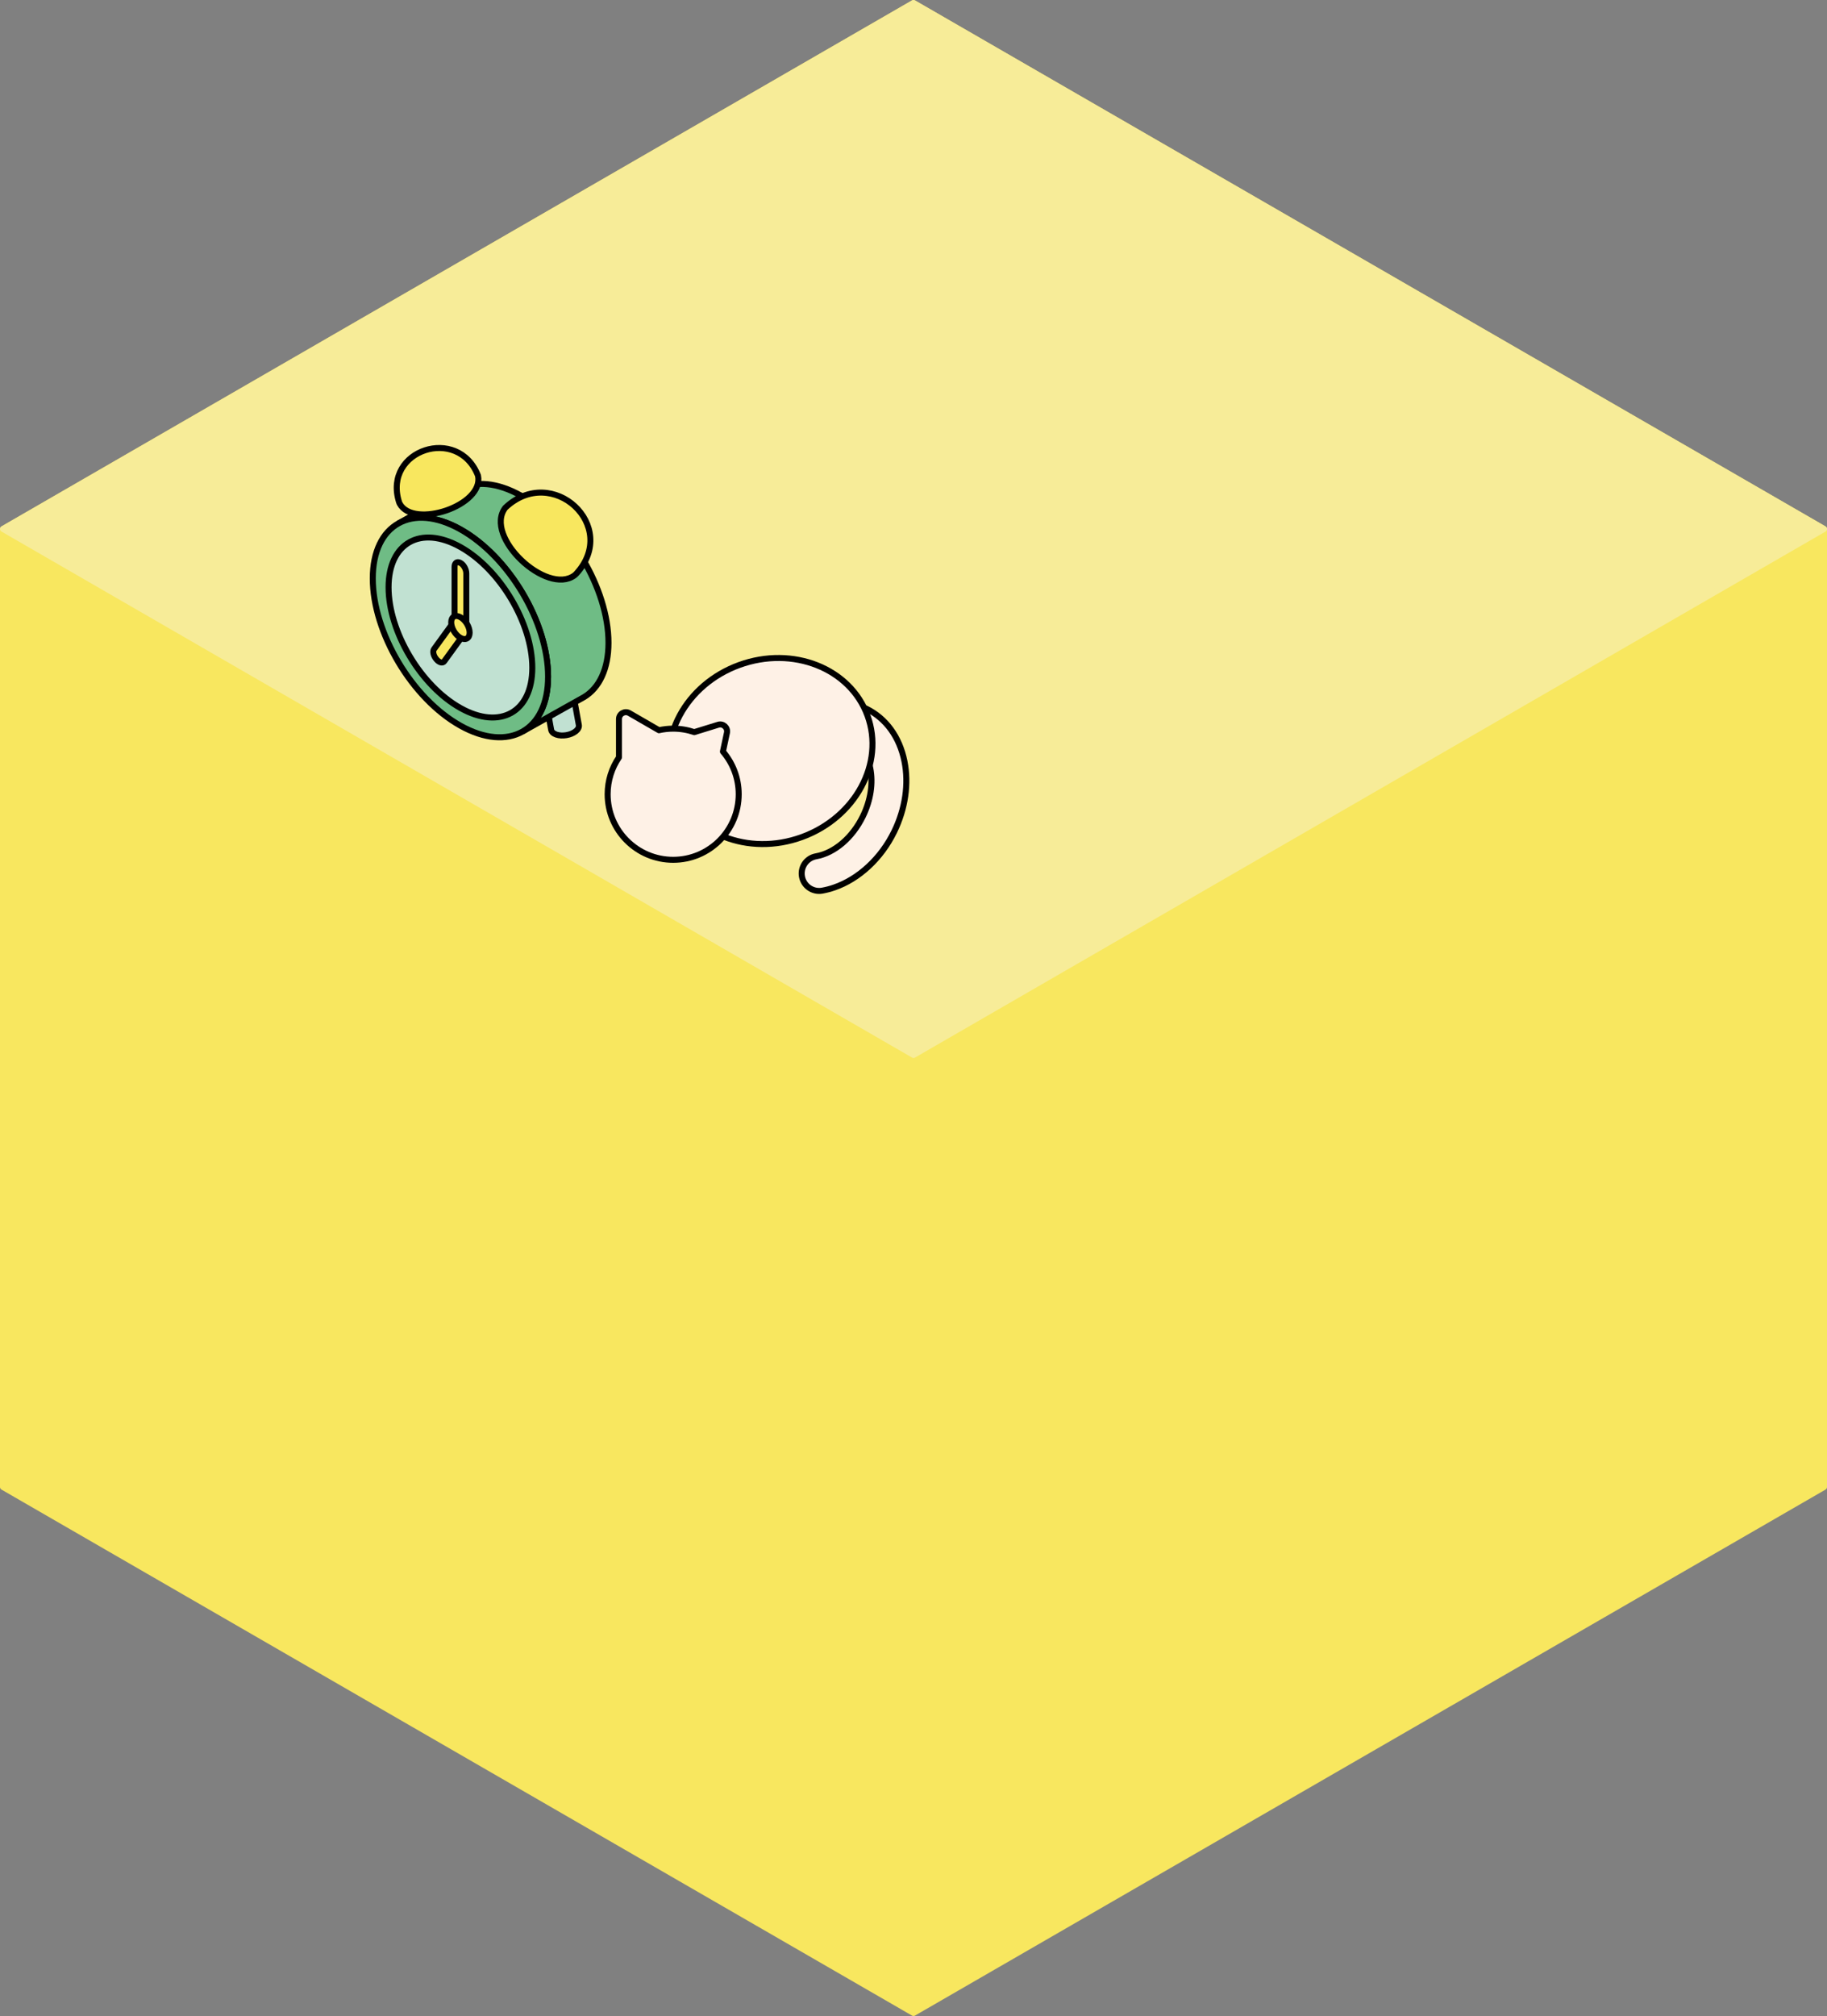 <?xml version="1.0" encoding="UTF-8"?>
<svg id="_レイヤー_1" data-name="レイヤー 1" xmlns="http://www.w3.org/2000/svg" version="1.1" viewBox="0 0 365.617 403.2">
  <rect x="0" y="0" width="365.617" height="403.2" fill="#808080" stroke="none"/>
  <defs>
    <style>
      .cls-1 {
        fill: #f7ec98;
        stroke: #f7ec98;
      }

      .cls-1, .cls-2, .cls-3, .cls-4, .cls-5, .cls-6, .cls-7 {
        stroke-linecap: round;
        stroke-linejoin: round;
        stroke-width: 1.2px;
      }

      .cls-2 {
        fill: #6fbc85;
      }

      .cls-2, .cls-3, .cls-4, .cls-6, .cls-7 {
        stroke: #000;
      }

      .cls-3 {
        fill: #c1e1d2;
      }

      .cls-4, .cls-5 {
        fill: #f8e75f;
      }

      .cls-5 {
        stroke: #f8e75f;
      }

      .cls-6 {
        fill: #fef1e6;
      }

      .cls-7 {
        fill: #fbc96c;
      }
    </style>
  </defs>
  <g>
    <polygon class="cls-5" points="365.017 105.798 182.808 .6 .6 105.798 .6 297.402 182.808 402.6 365.017 297.402 365.017 105.798"/>
    <polygon class="cls-1" points="182.814 210.993 .605 105.795 182.808 .6 365.017 105.798 182.814 210.993"/>
  </g>
  <g>
    <g>
      <path class="cls-3" d="M109.082,139.28c.089.379.428.712,1.002.914,1.193.421,2.948.121,3.92-.67.468-.381.67-.806.619-1.192l0.0.007,1.215,6.668c.072.397-.126.84-.612,1.236-.972.791-2.728,1.091-3.92.67-.596-.21-.939-.561-1.012-.958l-1.213-6.674Z"/>
      <path class="cls-7" d="M110.619,140.091c-.972.791-2.728,1.091-3.92.67s-1.372-1.403-.399-2.194,2.728-1.091,3.92-.67c1.193.421,1.372,1.403.399,2.194Z"/>
    </g>
    <path class="cls-2" d="M116.886,139.415c3.025-1.835,4.883-5.584,4.883-10.859,0-10.842-7.853-24.027-17.541-29.448-4.769-2.669-9.094-2.959-12.256-1.271l-12.096,6.769c3.163-1.693,7.491-1.405,12.265,1.267,9.687,5.421,17.541,18.606,17.541,29.448,0,5.28-1.862,9.03-4.891,10.863l12.096-6.77Z"/>
    <g>
      <path class="cls-2" d="M109.681,135.321c0,10.842-7.853,15.237-17.541,9.816-9.687-5.421-17.541-18.606-17.541-29.448,0-10.842,7.853-15.237,17.541-9.816,9.687,5.421,17.541,18.606,17.541,29.448Z"/>
      <path class="cls-3" d="M106.524,133.554c0,8.891-6.44,12.494-14.383,8.049-7.944-4.445-14.383-15.257-14.383-24.147,0-8.891,6.44-12.494,14.383-8.049,7.944,4.445,14.383,15.257,14.383,24.147Z"/>
      <path class="cls-4" d="M93.314,126.162l-2.348-1.314v-11.467c0-.799.501-1.166,1.119-.82l.109.061c.618.346,1.119,1.274,1.119,2.073v11.467Z"/>
      <path class="cls-4" d="M90.948,124.18l2.033,2.451-4.089,5.638c-.314.433-1.009.252-1.553-.403l-.065-.078c-.544-.655-.73-1.538-.416-1.97l4.089-5.638Z"/>
      <path class="cls-4" d="M93.985,126.537c0,1.14-.826,1.602-1.845,1.032s-1.845-1.957-1.845-3.097.826-1.602,1.845-1.032,1.845,1.957,1.845,3.097Z"/>
    </g>
    <path class="cls-4" d="M115.333,114.734c8.735-9.529-4.814-22.069-14.211-13.186-4.408,5.792,8.313,17.638,13.848,13.525.125-.108.254-.211.362-.338Z"/>
    <path class="cls-4" d="M79.834,100.34c-3.196-10.376,11.88-15.316,15.825-5.207,1.248,5.993-12.933,10.687-15.672,5.594-.056-.126-.118-.251-.154-.387Z"/>
  </g>
  <g>
    <path class="cls-6" d="M166.929,177.508c-.789.272-1.589.481-2.396.625-1.897.337-3.709-.927-4.047-2.825-.337-1.897.924-3.708,2.825-4.047,3.69-.656,7.282-3.724,9.37-8.005,1.558-3.194,2.081-6.615,1.473-9.633-.538-2.674-1.916-4.674-3.88-5.631-1.732-.845-2.452-2.934-1.607-4.666.845-1.732,2.934-2.452,4.666-1.607,3.963,1.933,6.685,5.671,7.662,10.526.908,4.511.183,9.508-2.042,14.07-2.627,5.387-7.097,9.495-12.025,11.192Z"/>
    <ellipse class="cls-6" cx="154.209" cy="150.207" rx="20.643" ry="18.315" transform="translate(-42.074 61.801) rotate(-20)"/>
    <path class="cls-6" d="M144.673,150.317l.802-3.759c.22-1.03-.749-1.917-1.756-1.606l-4.785,1.477c-1.325-.45-2.742-.697-4.219-.697-.978,0-1.929.11-2.846.313l-5.929-3.423c-.92-.531-2.07.133-2.07,1.195v7.655c-1.432,2.102-2.27,4.64-2.27,7.376,0,7.243,5.872,13.115,13.115,13.115s13.115-5.872,13.115-13.115c0-3.258-1.19-6.236-3.157-8.529Z"/>
  </g>
</svg>